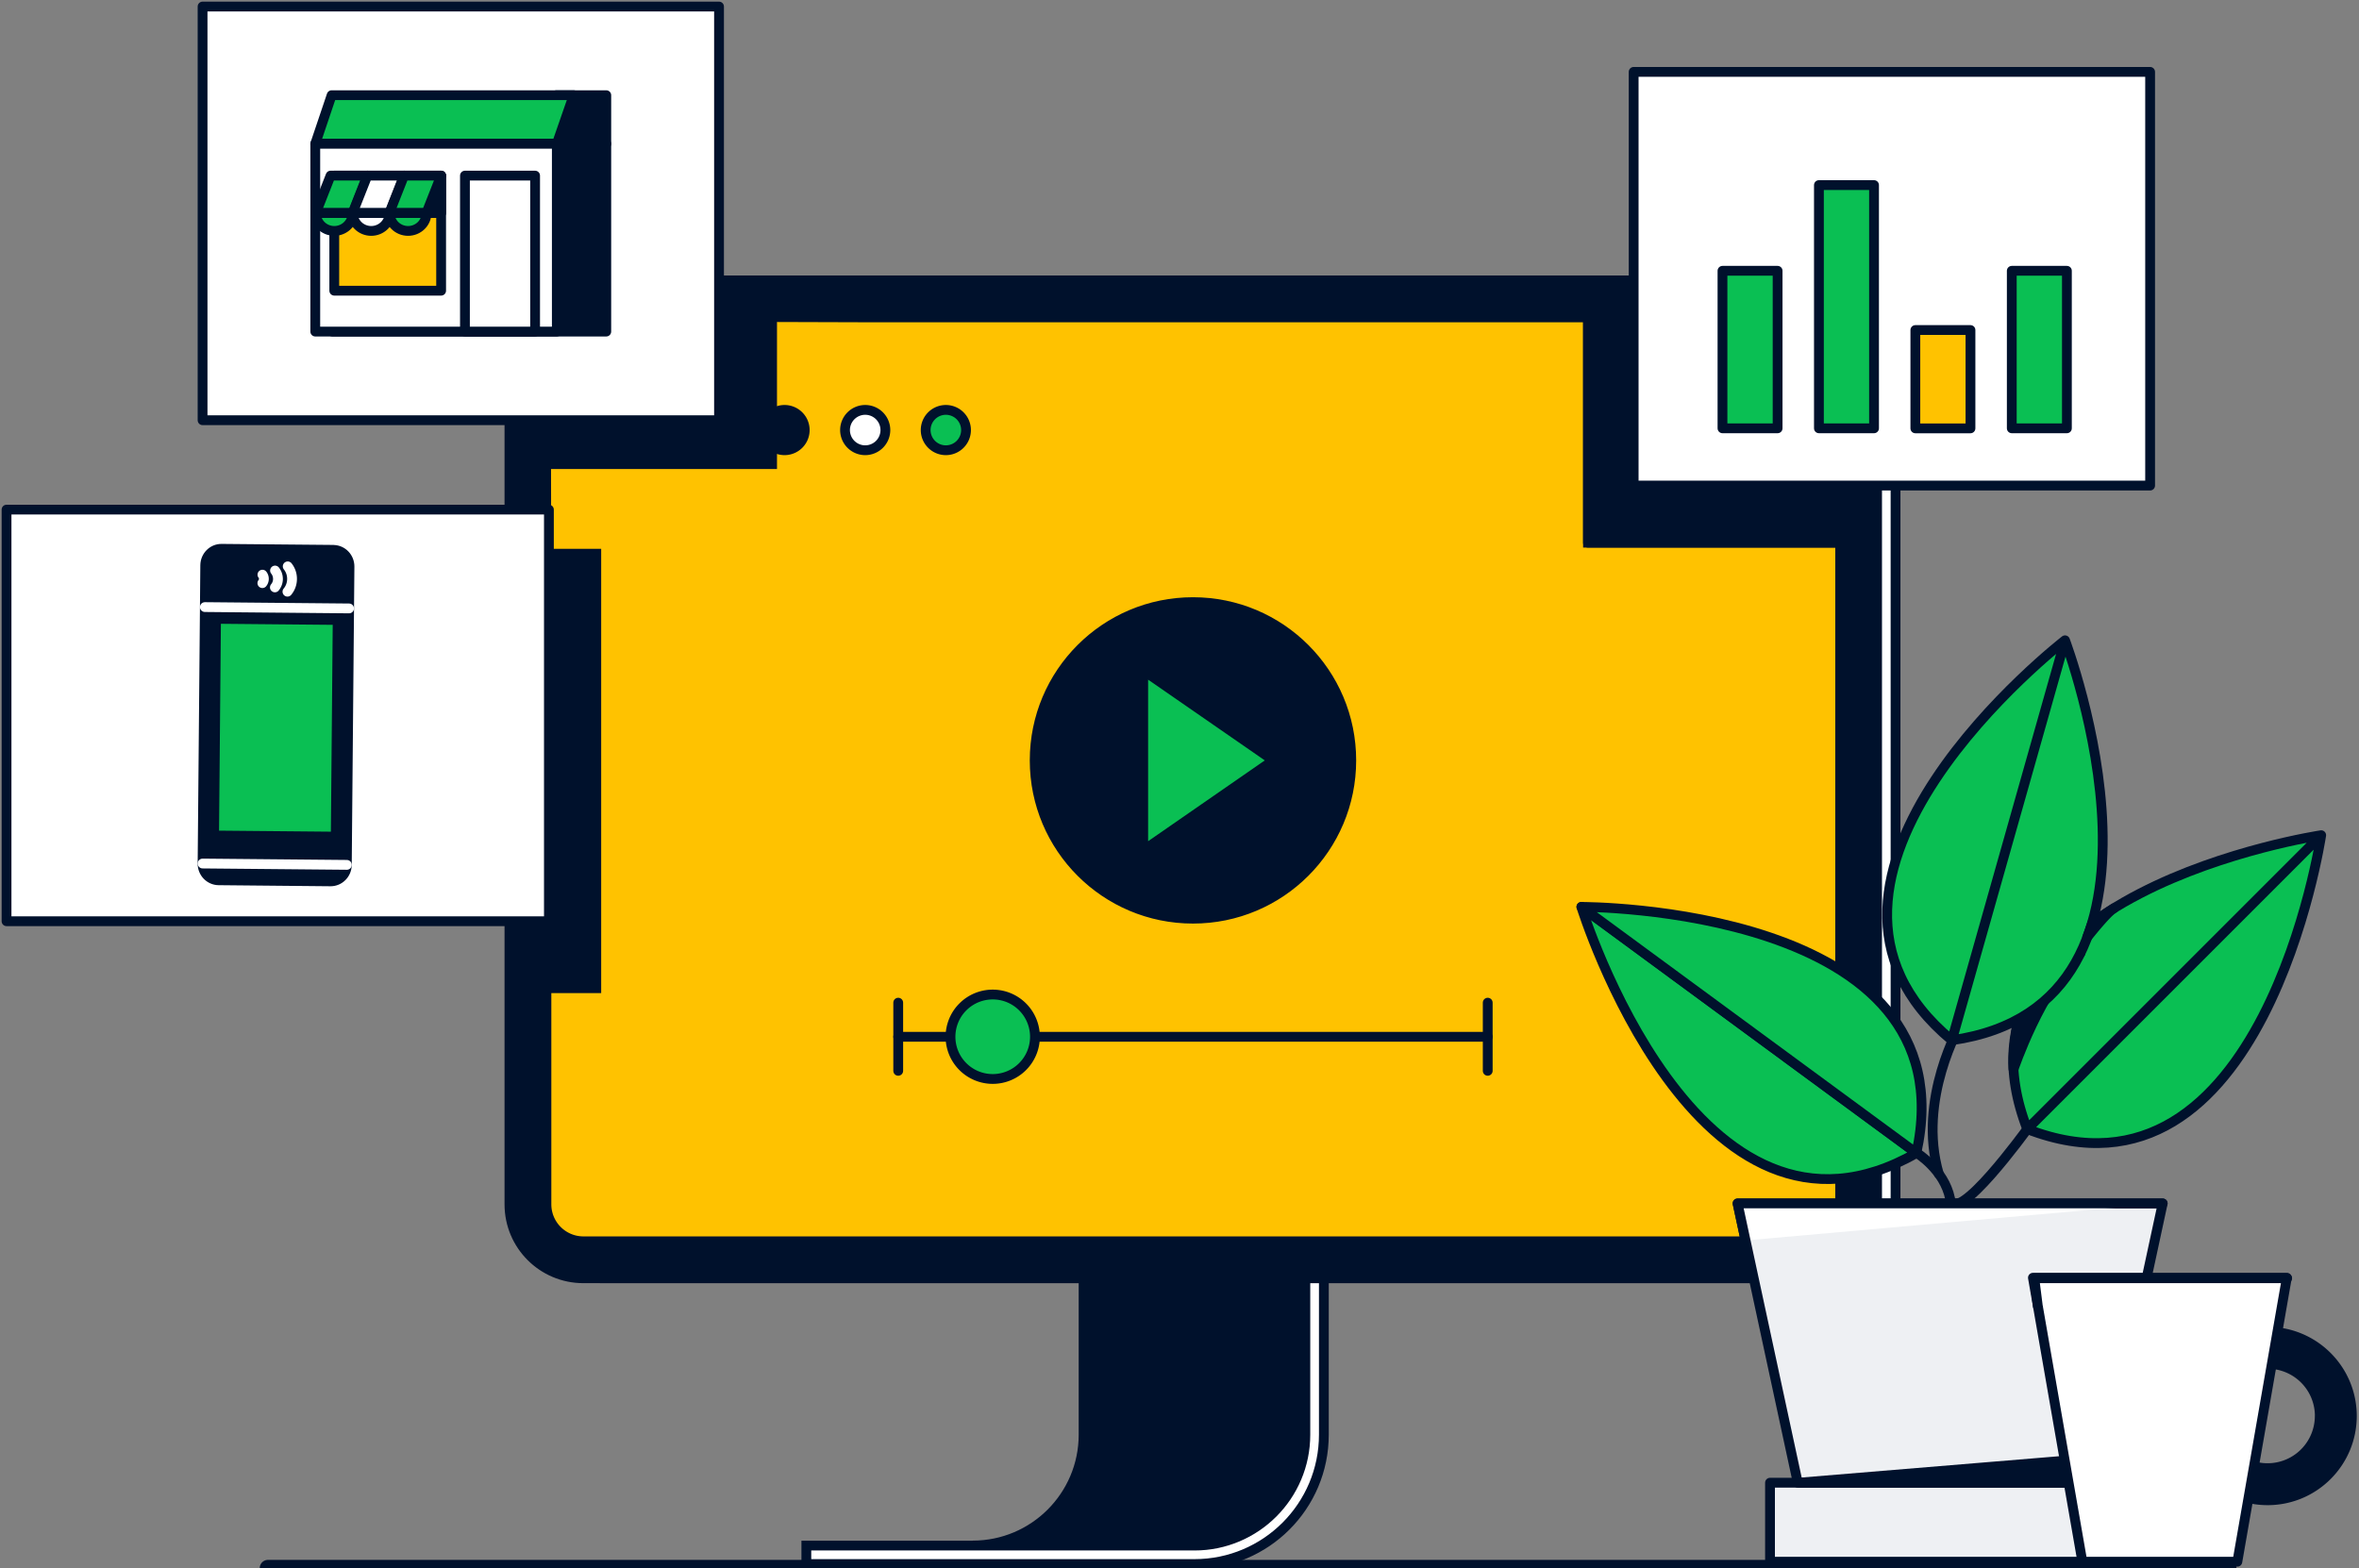 <svg xmlns="http://www.w3.org/2000/svg" fill="none" viewBox="0 0 361 240"><rect x="0" y="0" width="361" height="240" fill="#808080" stroke="none"/><g clip-path="url(#a)"><path fill="#00112C" stroke="#00112C" stroke-miterlimit="10" stroke-width="1.5" d="M165.823 195.23v24.354c0 9.369-7.599 16.968-16.968 16.968h33.936c9.369 0 16.968-7.599 16.968-16.968V195.23h-33.936Z"/><path fill="#fff" stroke="#00112C" stroke-miterlimit="10" stroke-width="1.5" d="M202.592 195.23v24.354c0 10.933-8.86 19.802-19.801 19.802h-59.396v-2.825h59.396c9.368 0 16.968-7.6 16.968-16.968v-24.355h2.833z"/><path fill="#fff" stroke="#00112C" stroke-miterlimit="10" stroke-width="1.5" d="M278.768 42.92H92.096c-6.248 0-11.31 5.06-11.31 11.309v130.109c0 6.249 5.062 11.309 11.31 11.309h186.672c6.249 0 11.309-5.06 11.309-11.309V54.228c0-6.248-5.06-11.309-11.309-11.309Z"/><path fill="#00112C" stroke="#00112C" stroke-miterlimit="10" stroke-width="1.5" d="M275.943 42.92H89.271c-6.248 0-11.31 5.06-11.31 11.309v130.109c0 6.249 5.062 11.309 11.31 11.309h186.672c6.248 0 11.309-5.06 11.309-11.309V54.228c0-6.248-5.061-11.309-11.309-11.309Z"/><path fill="#FFC200" stroke="#00112C" stroke-linecap="round" stroke-linejoin="round" stroke-width="1.5" d="M243.014 48.578H133.271l-49.74-.156.09 47.834v88.074a5.66 5.66 0 0 0 5.658 5.659h186.664a5.66 5.66 0 0 0 5.659-5.659V83.063h-38.588z"/><path fill="#00112C" stroke="#00112C" stroke-miterlimit="10" stroke-width="1.5" d="M275.943 48.578h-32.929v34.485h38.588V54.229a5.66 5.66 0 0 0-5.659-5.66zM118.154 47.202H86.749c-2.228 0-4.038 1.27-4.038 2.826V71.04h35.443z"/><path fill="#00112C" stroke="#00112C" stroke-linecap="round" stroke-linejoin="round" stroke-width="1.5" d="M120.062 68.912a3.09 3.09 0 0 0 3.087-3.087 3.09 3.09 0 0 0-3.087-3.088 3.09 3.09 0 0 0-3.087 3.088 3.09 3.09 0 0 0 3.087 3.087"/><path fill="#fff" stroke="#00112C" stroke-linecap="round" stroke-linejoin="round" stroke-width="1.5" d="M132.403 68.912a3.09 3.09 0 0 0 3.088-3.087 3.09 3.09 0 0 0-3.088-3.088 3.09 3.09 0 0 0-3.087 3.088 3.09 3.09 0 0 0 3.087 3.087"/><path fill="#0ABF53" stroke="#00112C" stroke-linecap="round" stroke-linejoin="round" stroke-width="1.5" d="M144.744 68.912a3.09 3.09 0 0 0 3.088-3.087 3.09 3.09 0 0 0-3.088-3.088 3.09 3.09 0 0 0-3.087 3.088 3.09 3.09 0 0 0 3.087 3.087"/><path fill="#00112C" stroke="#00112C" stroke-linecap="round" stroke-linejoin="round" stroke-width="1.5" d="M182.562 140.608c13.381 0 24.223-10.842 24.223-24.224s-10.842-24.223-24.223-24.223-24.224 10.842-24.224 24.223c0 13.382 10.843 24.224 24.224 24.224"/><path fill="#0ABF53" stroke="#00112C" stroke-linecap="round" stroke-linejoin="round" stroke-width="1.5" d="m194.87 116.384-19.924 13.799v-27.589z"/><path stroke="#00112C" stroke-linecap="round" stroke-linejoin="round" stroke-width="1.5" d="M137.456 158.682h90.212"/><path fill="#0ABF53" stroke="#00112C" stroke-linecap="round" stroke-linejoin="round" stroke-width="1.5" d="M151.918 165.143a6.46 6.46 0 0 0 6.461-6.461 6.46 6.46 0 0 0-6.461-6.462 6.46 6.46 0 0 0-6.461 6.462 6.46 6.46 0 0 0 6.461 6.461"/><path stroke="#00112C" stroke-linecap="round" stroke-linejoin="round" stroke-width="1.5" d="M137.456 153.465v10.433M227.668 153.465v10.433"/><path stroke="#00112C" stroke-linecap="round" stroke-linejoin="round" stroke-width="2.5" d="M41 240h300"/><path fill="#fff" stroke="#00112C" stroke-linecap="round" stroke-linejoin="round" stroke-width="1.5" d="M329.034 11H250v63.319h79.034z"/><path fill="#0ABF53" stroke="#00112C" stroke-linecap="round" stroke-linejoin="round" stroke-width="1.5" d="M272.029 41.447h-8.435v24.11h8.435zM286.786 28.328h-8.435v37.228h8.435z"/><path fill="#FFC200" stroke="#00112C" stroke-linecap="round" stroke-linejoin="round" stroke-width="1.5" d="M301.543 50.513h-8.435v15.051h8.435z"/><path fill="#0ABF53" stroke="#00112C" stroke-linecap="round" stroke-linejoin="round" stroke-width="1.5" d="M316.3 41.447h-8.435v24.11h8.435z"/><path fill="#fff" stroke="#00112C" stroke-linecap="round" stroke-linejoin="round" stroke-width="1.5" d="M31 1v63.319h79.034V1z"/><path fill="#00112C" stroke="#00112C" stroke-linecap="round" stroke-linejoin="round" stroke-width="1.5" d="m82.543 22.005 2.587-7.435h7.65v7.435z"/><path fill="#0ABF53" stroke="#00112C" stroke-linecap="round" stroke-linejoin="round" stroke-width="1.5" d="M48.246 22.005h36.966l2.58-7.435h-37.04z"/><path fill="#00112C" stroke="#00112C" stroke-linecap="round" stroke-linejoin="round" stroke-width="1.5" d="M50.859 22.005V50.75h41.92V22.005z"/><path fill="#fff" stroke="#00112C" stroke-linecap="round" stroke-linejoin="round" stroke-width="1.5" d="M48.246 22.005V50.75h36.966V22.005z"/><path fill="#FFC200" stroke="#00112C" stroke-linecap="round" stroke-linejoin="round" stroke-width="1.5" d="M67.507 26.878H51.154v17.615h16.353z"/><path fill="#fff" stroke="#00112C" stroke-linecap="round" stroke-linejoin="round" stroke-width="1.5" d="M81.887 26.878H71.151v23.871h10.736z"/><path fill="#0ABF53" stroke="#00112C" stroke-linecap="round" stroke-linejoin="round" stroke-width="1.5" d="m50.588 26.878-2.252 5.724h5.676l2.252-5.724z"/><path fill="#00112C" stroke="#00112C" stroke-linecap="round" stroke-linejoin="round" stroke-width="1.5" d="M64.567 32.602h2.94v-5.724z"/><path fill="#fff" stroke="#00112C" stroke-linecap="round" stroke-linejoin="round" stroke-width="1.5" d="m56.214 26.878-2.26 5.724h5.675l2.26-5.724z"/><path fill="#0ABF53" stroke="#00112C" stroke-linecap="round" stroke-linejoin="round" stroke-width="1.5" d="m61.832 26.878-2.252 5.724h5.675l2.252-5.724zM51.154 35.345c1.555 0 2.825-1.228 2.825-2.743h-5.643c0 1.515 1.262 2.743 2.826 2.743z"/><path fill="#fff" stroke="#00112C" stroke-linecap="round" stroke-linejoin="round" stroke-width="1.5" d="M56.804 35.345c1.556 0 2.825-1.228 2.825-2.743h-5.642c0 1.515 1.261 2.743 2.825 2.743z"/><path fill="#0ABF53" stroke="#00112C" stroke-linecap="round" stroke-linejoin="round" stroke-width="1.5" d="M62.447 35.345c1.555 0 2.825-1.228 2.825-2.743h-5.643c0 1.515 1.262 2.743 2.826 2.743z"/><path fill="#00112C" d="M78 84H92V152H78z"/><path fill="#fff" stroke="#00112C" stroke-linecap="round" stroke-linejoin="round" stroke-width="1.5" d="M84 78H1v63h83z"/><path fill="#00112C" stroke="#00112C" stroke-linecap="round" stroke-linejoin="round" stroke-width="1.5" d="M51.034 84.156 33.904 84c-1.364-.016-2.481 1.114-2.497 2.514L31 132.17c-.016 1.4 1.085 2.547 2.45 2.563l17.13.164c1.364.008 2.48-1.114 2.497-2.514l.406-45.655c.016-1.4-1.085-2.547-2.449-2.563z"/><path stroke="#fff" stroke-linecap="round" stroke-linejoin="round" stroke-width="1.5" d="m31.351 92.918 22.069.205M31 132.169l22.077.205"/><path fill="#0ABF53" stroke="#00112C" stroke-linecap="round" stroke-linejoin="round" stroke-width="1.5" d="M51.672 94.892 33.06 94.72l-.296 33.158 18.614.172z"/><path stroke="#fff" stroke-linecap="round" stroke-linejoin="round" stroke-width="1.5" d="M42.09 87.325c.28.352.447.803.447 1.294s-.183.942-.47 1.286M44.03 86.686c.422.532.67 1.204.661 1.941a3.04 3.04 0 0 1-.702 1.933M40.16 87.956c.143.171.223.4.223.647 0 .245-.088.475-.232.647"/><path stroke="#00112C" stroke-linecap="round" stroke-linejoin="round" stroke-width="1.5" d="M293.346 176.485s4.177 2.53 5.077 6.969c.901 4.447 11.809-10.638 11.809-10.638"/><path fill="#EEF0F3" stroke="#00112C" stroke-linecap="round" stroke-linejoin="round" stroke-width="1.5" d="M283.814 184.191h47.145l-9.819 45.565h-45.417l-9.819-45.565z"/><path fill="#EEF0F3" stroke="#00112C" stroke-linecap="round" stroke-linejoin="round" stroke-width="1.5" d="M270.867 239.034h55.67v-12.096h-55.67z"/><path fill="#00112C" stroke="#00112C" stroke-linecap="round" stroke-linejoin="round" stroke-width="1.5" d="m322.598 223.016-47.481 3.931h46.629z"/><path fill="#0ABF53" stroke="#00112C" stroke-linecap="round" stroke-linejoin="round" stroke-width="1.5" d="m310.232 172.816 44.983-44.983s-58.97 8.812-44.983 44.983M310.232 172.816l44.983-44.983s-8.811 58.97-44.983 44.983"/><path fill="#00112C" stroke="#00112C" stroke-linecap="round" stroke-linejoin="round" stroke-width="1.5" d="M308.136 163.644s4.127-12.251 10.244-17.795l-8.459 5.544s-2.055 7.493-1.793 12.251z"/><path stroke="#00112C" stroke-linecap="round" stroke-linejoin="round" stroke-width="1.5" d="M300.037 156.749s-6.691 11.457-3.341 22.913"/><path fill="#0ABF53" stroke="#00112C" stroke-linecap="round" stroke-linejoin="round" stroke-width="1.5" d="M298.693 159.214 316.014 98s-47.17 36.466-17.321 61.214M298.694 159.214 316.014 98s21.079 55.768-17.32 61.214M293.264 176.485 242 138.807s17.615 56.964 51.264 37.678"/><path fill="#0ABF53" stroke="#00112C" stroke-linecap="round" stroke-linejoin="round" stroke-width="1.5" d="M293.264 176.485 242 138.807s59.625-.197 51.264 37.678"/><path fill="#fff" d="m267.124 189.858-1.22-5.667h65.055"/><path stroke="#00112C" stroke-linecap="round" stroke-linejoin="round" stroke-width="1.5" d="m267.124 189.858-1.22-5.667h65.055"/><path fill="#00112C" stroke="#00112C" stroke-linecap="round" stroke-linejoin="round" stroke-width="1.5" d="M319.412 143.442s2.932-3.735 4.078-4.431l-3.292 2.211-.786 2.212zM354.993 216.726a7.984 7.984 0 0 1-9.778 7.78l-.909 4.831c.868.189 1.777.287 2.702.287 7.125 0 12.898-5.773 12.898-12.898 0-6.412-4.684-11.727-10.809-12.726l-.909 4.832a7.976 7.976 0 0 1 6.813 7.894z"/><path fill="#fff" stroke="#00112C" stroke-linecap="round" stroke-linejoin="round" stroke-width="1.5" d="M330.525 195.566H311.1l7.567 43.468h23.716l7.575-43.468z"/><path fill="#fff" d="m311.853 199.922-.54-4.274h38.694"/><path stroke="#00112C" stroke-linecap="round" stroke-linejoin="round" stroke-width="1.5" d="m311.853 199.922-.54-4.274h38.694"/></g><defs><clipPath id="a"><path fill="#fff" d="M0 0H361V240H0z"/></clipPath></defs></svg>